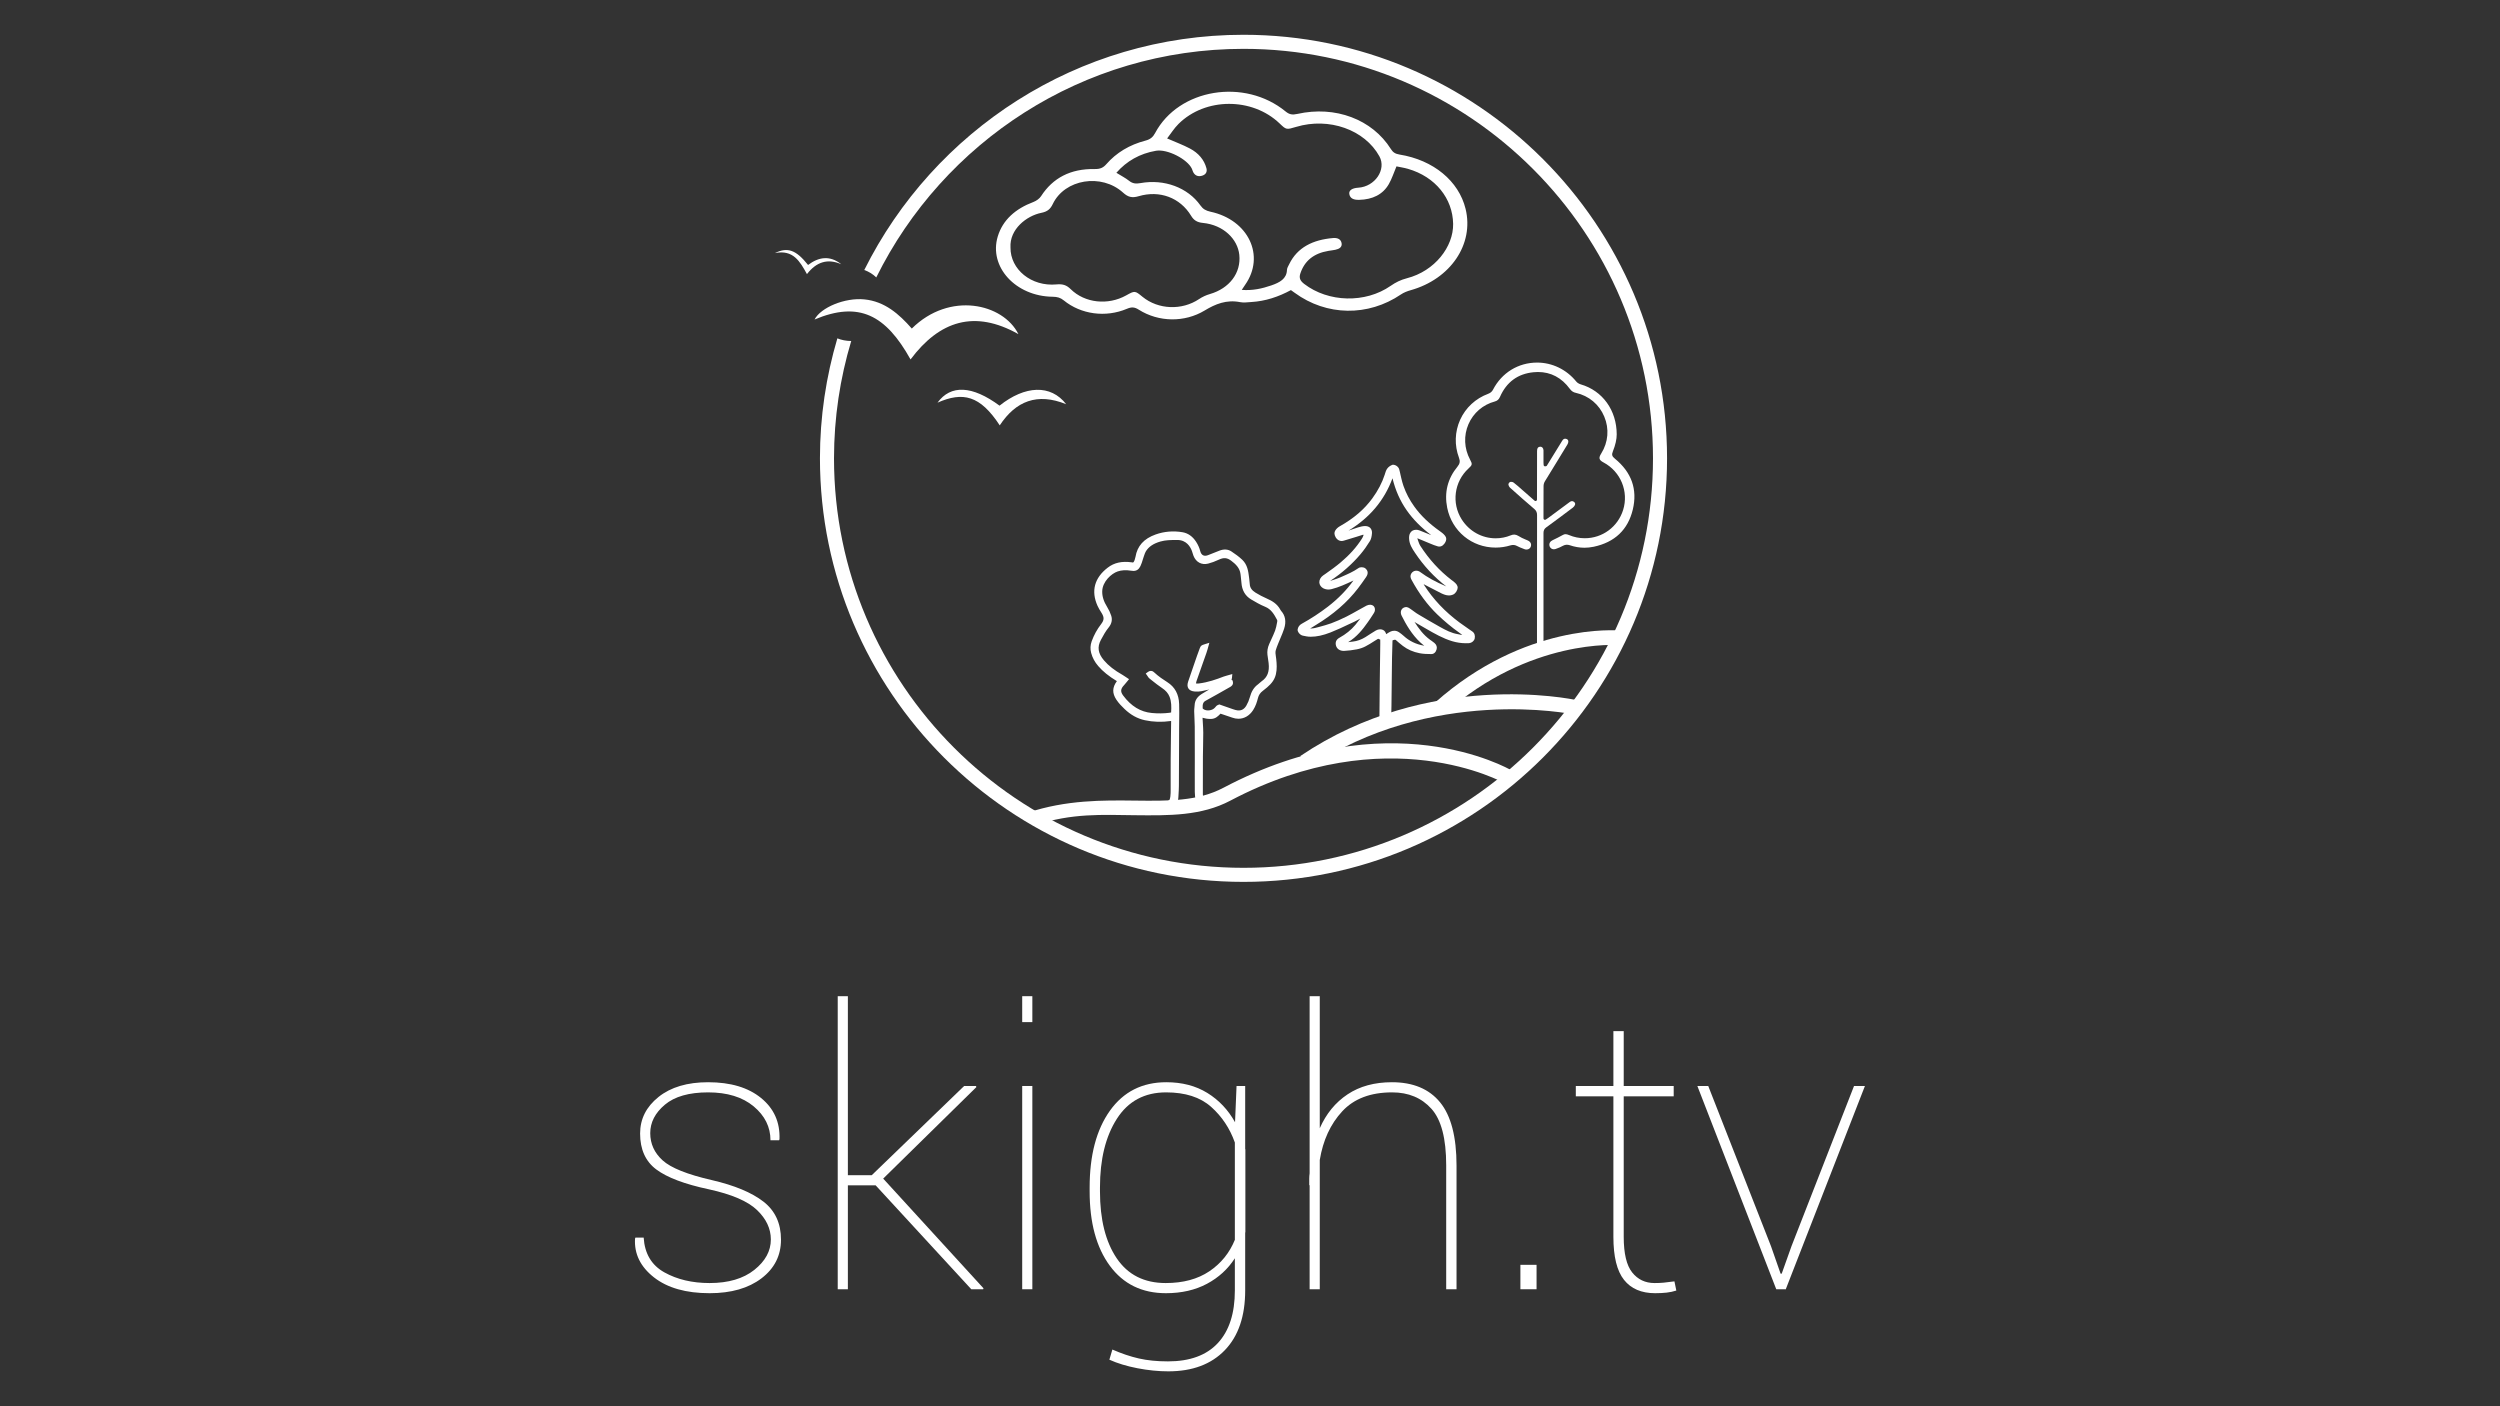<?xml version="1.0" encoding="UTF-8" standalone="no"?>
<!DOCTYPE svg PUBLIC "-//W3C//DTD SVG 1.1//EN" "http://www.w3.org/Graphics/SVG/1.1/DTD/svg11.dtd">
<svg width="100%" height="100%" viewBox="0 0 7680 4320" version="1.1" xmlns="http://www.w3.org/2000/svg" xmlns:xlink="http://www.w3.org/1999/xlink" xml:space="preserve" xmlns:serif="http://www.serif.com/" style="fill-rule:evenodd;clip-rule:evenodd;stroke-linejoin:round;stroke-miterlimit:2;">
    <rect x="0" y="0" width="7680" height="4320" fill="#333333" stroke="none"/>
    <g id="skigh.tv" transform="matrix(3.124,0,0,3.124,1823.56,-8.647)">
        <path d="M174.292,1221.6C174.292,1211.01 169.766,1201.37 160.714,1192.69C151.662,1184.01 135.868,1177.21 113.331,1172.28C89.561,1167.23 72.349,1160.73 61.698,1152.79C51.045,1144.85 45.719,1133.05 45.719,1117.42C45.719,1103.13 51.752,1091.15 63.823,1081.48C75.891,1071.82 92.146,1066.98 112.592,1066.98C134.636,1066.98 152,1072.15 164.685,1082.5C177.368,1092.85 183.404,1106.33 182.789,1122.96L182.419,1124.07L173.922,1124.07C173.922,1111.01 168.41,1099.9 157.389,1090.72C146.366,1081.55 131.435,1076.96 112.592,1076.96C93.871,1076.96 79.71,1081 70.103,1089.06C60.498,1097.13 55.694,1106.45 55.694,1117.05C55.694,1127.51 59.759,1136.44 67.886,1143.83C76.015,1151.22 92.146,1157.69 116.286,1163.23C138.576,1168.4 155.478,1175.45 166.995,1184.38C178.509,1193.31 184.267,1205.78 184.267,1221.79C184.267,1237.43 177.862,1250.11 165.055,1259.84C152.246,1269.57 135.251,1274.44 114.069,1274.44C90.793,1274.44 72.534,1269.23 59.297,1258.83C46.057,1248.42 39.868,1235.77 40.732,1220.86L41.101,1219.75L49.229,1219.75C50.214,1235.52 56.988,1246.91 69.549,1253.93C82.111,1260.95 96.95,1264.46 114.069,1264.46C132.543,1264.46 147.197,1260.15 158.035,1251.53C168.871,1242.91 174.292,1232.94 174.292,1221.6Z" style="fill:white;"/>
        <path d="M277.371,1168.4L250.031,1168.4L250.031,1270.56L240.055,1270.56L240.055,982.376L250.031,982.376L250.031,1158.42L273.491,1158.42L364.378,1070.68L376.017,1070.68L376.385,1071.78L284.76,1161.75L383.405,1269.63L383.036,1270.56L371.398,1270.56L277.371,1168.4Z" style="fill:white;"/>
        <path d="M431.436,1270.56L421.461,1270.56L421.461,1070.68L431.436,1070.68L431.436,1270.56ZM431.436,1007.87L421.461,1007.87L421.461,982.376L431.436,982.376L431.436,1007.87Z" style="fill:white;"/>
        <path d="M497.939,1174.31C497.939,1201.9 503.417,1223.82 514.38,1240.08C525.34,1256.33 541.412,1264.46 562.594,1264.46C579.711,1264.46 593.998,1260.61 605.452,1252.92C616.905,1245.22 625.279,1234.9 630.576,1221.97L630.576,1126.28C625.649,1112.37 617.858,1100.67 607.207,1091.18C596.553,1081.7 581.806,1076.96 562.964,1076.96C541.78,1076.96 525.648,1085.61 514.565,1102.91C503.481,1120.22 497.939,1142.72 497.939,1170.43L497.939,1174.31ZM487.779,1170.43C487.779,1138.78 494.429,1113.63 507.73,1094.97C521.03,1076.31 539.504,1066.98 563.149,1066.98C578.666,1066.98 592.12,1070.49 603.512,1077.51C614.903,1084.53 623.985,1094.14 630.761,1106.33L632.238,1070.68L640.736,1070.68L640.736,1132.75C640.736,1132.87 640.796,1132.93 640.921,1132.93L640.921,1214.4C640.796,1214.65 640.736,1214.83 640.736,1214.95L640.736,1271.67C640.736,1297.03 634.054,1316.65 620.692,1330.5C607.328,1344.35 588.826,1351.28 565.181,1351.28C555.451,1351.28 545.322,1350.27 534.793,1348.23C524.263,1346.2 515.056,1343.4 507.176,1339.83L510.131,1329.85C519.119,1333.79 527.803,1336.72 536.179,1338.63C544.552,1340.54 554.097,1341.49 564.811,1341.49C586.361,1341.49 602.71,1335.49 613.857,1323.48C625.002,1311.47 630.576,1294.2 630.576,1271.67L630.576,1240.08C623.8,1250.67 614.657,1259.04 603.143,1265.2C591.626,1271.35 578.173,1274.44 562.779,1274.44C539.255,1274.44 520.874,1265.45 507.638,1247.47C494.397,1229.48 487.779,1205.1 487.779,1174.31L487.779,1170.43Z" style="fill:white;"/>
        <path d="M714.073,1112.24C720.356,1097.96 729.467,1086.84 741.413,1078.9C753.359,1070.95 767.892,1066.98 785.011,1066.98C805.821,1066.98 821.615,1073.57 832.395,1086.75C843.17,1099.93 848.559,1120.68 848.559,1149L848.559,1270.56L838.398,1270.56L838.398,1148.63C838.398,1122.4 833.563,1103.9 823.895,1093.12C814.227,1082.35 801.326,1076.96 785.194,1076.96C764.012,1076.96 747.664,1083.18 736.15,1095.62C724.632,1108.06 717.274,1124 714.073,1143.46L714.073,1270.56L704.099,1270.56L704.099,1168.22L703.729,1168.22L703.729,1161.75C703.729,1160.03 703.851,1158.3 704.099,1156.58L704.099,982.376L714.073,982.376L714.073,1112.24Z" style="fill:white;"/>
        <rect x="911.364" y="1246.54" width="15.887" height="24.02" style="fill:white;"/>
        <path d="M1012.97,1016.74L1012.97,1070.68L1062.11,1070.68L1062.11,1080.84L1012.97,1080.84L1012.97,1219.01C1012.97,1235.4 1015.74,1247.07 1021.28,1254.02C1026.82,1260.98 1034.15,1264.46 1043.26,1264.46C1046.59,1264.46 1049.54,1264.34 1052.13,1264.09C1054.72,1263.84 1058.29,1263.42 1062.84,1262.8L1064.69,1271.85C1061.61,1272.83 1058.41,1273.51 1055.09,1273.88C1051.76,1274.25 1048,1274.44 1043.82,1274.44C1030.39,1274.44 1020.2,1270.07 1013.25,1261.32C1006.29,1252.58 1002.81,1238.48 1002.81,1219.01L1002.81,1080.84L965.861,1080.84L965.861,1070.68L1002.81,1070.68L1002.81,1016.74L1012.97,1016.74Z" style="fill:white;"/>
        <path d="M1157.8,1228.25L1167.22,1255.22L1168.33,1255.22L1177.93,1228.25L1239.44,1070.68L1250.16,1070.68L1172.39,1270.37L1172.57,1270.56L1162.97,1270.56L1085.38,1070.68L1096.09,1070.68L1157.8,1228.25Z" style="fill:white;"/>
    </g>
    <g id="Vögel" transform="matrix(3.124,0,0,3.124,1823.56,-8.647)">
        <path id="rechts" d="M399.379,421.053C380.012,391.482 363.136,387.736 338.162,398.741C351.165,380.831 372.293,381.846 399.172,401.67C424.242,381.721 449.538,380.586 464.716,400.26C436.188,388.669 415.119,397.193 399.379,421.053Z" style="fill:white;"/>
        <path id="mitte" d="M311.658,356.235C287.311,312.51 261.031,298.541 217.253,316.967C223.414,305.113 247.095,295.274 266.237,297.171C286.274,299.156 300.306,311.531 312.898,325.858C350.028,289.049 402.677,301.122 417.745,331.351C374.624,307.069 340.134,318.181 311.658,356.235Z" style="fill:white;"/>
        <path id="links" d="M209.786,272.32C202.874,259.743 196.217,247.991 178.265,251.659C190.839,245.438 199.182,248.608 210.882,263.327C221.188,255.535 232.193,253.563 243.58,262.63C229.899,256.616 218.928,260.484 209.786,272.32Z" style="fill:white;"/>
    </g>
    <g id="Kreis" transform="matrix(3.124,0,0,3.124,1823.56,-8.647)">
        <path d="M639.075,36.966C475.911,36.966 334.443,131.322 266.151,268.289C270.815,269.91 274.745,272.433 277.945,275.587C343.749,142.543 480.871,50.797 639.075,50.797C861.108,50.797 1041.75,231.436 1041.75,453.468C1041.75,675.5 861.108,856.14 639.075,856.14C417.041,856.14 236.401,675.5 236.401,453.468C236.401,413.378 242.37,374.67 253.329,338.099C248.203,338.055 243.672,337.107 239.693,335.493C228.616,372.923 222.57,412.494 222.57,453.468C222.57,683.129 409.412,869.971 639.075,869.971C868.735,869.971 1055.58,683.129 1055.58,453.468C1055.58,223.808 868.735,36.966 639.075,36.966Z" style="fill:white;"/>
    </g>
    <g id="Wolken" transform="matrix(3.124,0,0,3.124,1823.56,-8.647)">
        <path d="M409.948,246.111C409.686,267.74 430.561,284.767 455.204,282.443C461.346,281.864 465.091,283.129 469.105,287.081C483.069,300.832 505.772,303.205 523.64,293.281C532.263,288.492 532.263,288.492 539.738,294.609C555.271,307.321 578.574,308.159 595.421,296.844C598.551,294.741 602.268,293.016 606.032,291.924C625.204,286.363 636.815,271.228 634.953,253.365C633.346,237.938 619.459,223.954 599.114,221.974C593.439,221.421 590.24,219.407 587.516,214.899C576.788,197.139 556.582,189.59 536.022,195.701C529.328,197.691 525.409,196.509 520.669,192.209C499.444,172.951 463.25,178.855 451.527,203.406C449.263,208.147 446.437,210.838 440.38,212.04C425.751,214.941 408.91,228.199 409.948,246.111ZM514.06,172.675C518.794,175.611 523.042,177.764 526.582,180.576C530.017,183.306 533.245,183.645 537.724,182.835C561.124,178.604 584.231,187.156 596.688,204.754C599.194,208.295 602.043,209.979 606.606,210.959C644.012,218.996 660.715,254.423 640.681,282.843C639.653,284.3 638.706,285.799 637.354,287.83C648.059,288.655 657.318,286.565 666.392,283.441C674.591,280.617 681.534,276.997 681.826,268.161C681.888,266.269 683.137,264.37 684.024,262.54C692.013,246.057 707.281,238.537 727.163,236.844C731.513,236.473 734.91,237.973 735.564,241.98C736.183,245.777 733.245,247.575 729.393,248.389C727.155,248.862 724.848,249.091 722.581,249.469C708.007,251.903 699.096,259.372 694.991,271.63C693.469,276.175 694.863,278.973 698.771,281.967C722.554,300.193 758.843,301.207 783.789,283.849C788.681,280.444 793.672,277.946 799.74,276.39C827.24,269.341 845.575,245.337 845.223,222.927C844.831,197.991 827.778,176.562 800.775,168.793C796.997,167.706 793.027,167.114 789.503,166.369C786.802,172.747 785.002,178.538 781.977,183.809C776.106,194.041 765.949,198.99 752.774,199.289C748.07,199.396 743.877,198.326 743.115,193.556C742.54,189.952 745.91,187.707 751.917,187.341C768.374,186.337 779.811,169.419 772.736,156.545C758.321,130.312 723.142,117.842 690.884,127.53C681.157,130.452 681.157,130.452 674.504,124.094C647.592,98.375 601.54,98.512 575.199,124.609C570.809,128.958 567.618,134.203 563.973,138.905C572.371,142.571 579.686,145.264 586.386,148.815C594.76,153.252 600.386,159.802 602.625,168.199C603.545,171.65 602.157,174.494 598.137,175.626C594.096,176.764 591.15,175.167 589.522,171.848C589.025,170.835 588.793,169.727 588.318,168.705C583.975,159.37 564.258,149.066 552.954,151.031C537.037,153.798 524.208,161.138 514.06,172.675ZM685.709,288.036C673.489,294.627 660.7,298.958 646.572,299.781C642.995,299.989 639.226,300.571 635.838,299.896C622.338,297.207 611.407,301.735 600.858,308.114C581.258,319.965 555.764,319.741 536.054,307.265C531.918,304.647 529.037,304.487 524.432,306.434C503.533,315.271 479.267,311.969 462.308,298.142C459.042,295.479 455.891,294.621 451.471,294.576C415.048,294.204 388.379,265.145 397.43,235.273C402.324,219.12 414.69,208.08 432.515,201.378C435.465,200.268 438.485,198.036 440.037,195.637C451.586,177.771 468.983,168.554 492.776,168.998C498.027,169.096 501.097,167.765 504.185,164.221C514.01,152.944 526.973,145.137 542.651,141.052C547.575,139.769 550.086,137.493 552.172,133.575C575.404,89.935 640.096,79.259 680.518,112.421C684.228,115.466 687.239,115.873 692.042,114.797C729.34,106.44 765.665,120.125 784.014,149.326C786.013,152.506 788.202,154.05 792.547,154.751C825.897,160.13 850.789,180.81 857.477,208.208C865.938,242.875 842.693,277.158 803.397,288.169C800.071,289.101 796.671,290.429 793.95,292.276C761.598,314.229 720.768,313.665 689.396,290.684C688.424,289.972 687.437,289.276 685.709,288.036Z" style="fill:white;"/>
    </g>
    <g id="Bäume" transform="matrix(3.124,0,0,3.124,1823.56,-8.647)">
        <g id="rechts1" serif:id="rechts">
            <path d="M1020.51,503.45C1015.91,522.706 1003.33,534.705 983.144,539.016C980.27,539.592 977.324,539.95 974.45,539.95C969.708,539.95 964.965,539.16 960.223,537.508C959.074,537.148 958.068,537.004 957.062,537.004C955.553,537.004 954.116,537.364 952.607,538.154C950.595,539.304 948.296,540.31 945.566,541.244C945.135,541.388 944.775,541.46 944.344,541.46C943.051,541.46 941.973,540.741 941.47,539.52C940.608,537.004 942.691,535.711 943.626,535.28C947.074,533.627 950.452,531.975 953.757,530.107C954.475,529.675 955.122,529.46 955.841,529.46C956.559,529.46 957.421,529.747 958.642,530.25C963.744,532.406 969.133,533.484 974.666,533.484C992.629,533.484 1008.36,521.915 1013.75,504.671C1019.65,485.846 1011.24,465.512 993.778,456.242C991.839,455.237 990.904,454.374 990.617,453.513C990.401,452.65 990.833,451.429 992.054,449.489C999.239,437.992 1000.39,424.269 995.143,411.838C989.97,399.408 979.408,390.642 966.259,387.695C964.031,387.264 962.595,386.258 961.158,384.318C952.751,372.894 941.757,367.146 928.608,367.146C927.172,367.146 925.734,367.218 924.297,367.362C908.202,368.871 896.634,377.277 889.952,392.51C889.018,394.594 887.94,395.6 885.857,396.174C873.714,399.408 863.941,407.886 858.983,419.311C853.954,430.95 854.529,444.028 860.564,455.309C862.72,459.332 862.72,459.332 859.343,462.422C844.829,475.786 841.883,497.629 852.445,514.3C860.061,526.298 872.995,533.555 887.078,533.555C892.323,533.555 897.497,532.55 902.382,530.538C903.388,530.107 904.322,529.891 905.185,529.891C906.262,529.891 907.412,530.25 908.706,531.041C911.292,532.765 914.238,533.915 917.04,535.136L917.759,535.424C919.986,536.358 920.849,537.795 920.274,539.664C919.914,540.956 918.765,541.747 917.399,541.747C916.896,541.747 916.394,541.675 915.891,541.46C912.945,540.381 910.502,539.376 908.346,538.226C906.981,537.508 905.616,537.148 904.179,537.148C903.245,537.148 902.311,537.364 901.305,537.651C896.634,539.088 891.82,539.807 887.006,539.807C864.301,539.807 845.332,524.214 840.805,501.869C837.859,487.211 841.164,473.99 850.649,462.494C853.307,459.261 853.81,456.314 852.301,452.362C847.846,440.435 848.278,427.573 853.451,416.077C858.696,404.581 868.181,395.815 880.18,391.36C882.766,390.354 884.491,388.918 885.713,386.618C894.119,370.379 909.927,360.751 927.818,360.751C942.188,360.751 955.841,367.362 965.181,378.857C966.331,380.295 968.199,381.445 970.211,382.091C991.12,388.127 1004.63,406.952 1004.63,429.945C1004.7,434.328 1003.26,440.435 1001.04,445.896C999.383,449.92 999.957,452.147 1003.33,454.878C1019.29,467.883 1025.11,484.265 1020.51,503.45Z" style="fill:white;"/>
            <path d="M904.177,535.71C905.847,535.71 907.433,536.117 909.019,536.955C910.921,537.973 913.187,538.944 916.38,540.109C917.46,540.558 918.618,540.232 918.892,539.281C919.067,538.692 919.383,537.664 917.208,536.745L915.145,535.881C912.71,534.839 910.198,533.762 907.903,532.236C906.128,531.152 904.802,531.064 902.943,531.861C897.897,533.941 892.565,534.994 887.077,534.994C872.553,534.994 859.151,527.546 851.229,515.073C840.303,497.822 843.307,475.235 858.365,461.366C860.926,459.026 860.926,459.026 859.298,455.992C853.06,444.337 852.471,430.759 857.663,418.739C862.827,406.849 872.967,398.12 885.485,394.784C887.106,394.338 887.87,393.644 888.642,391.925C895.519,376.245 907.468,367.495 924.161,365.931C925.635,365.783 927.122,365.706 928.61,365.706C942.3,365.706 953.639,371.681 962.312,383.466C963.575,385.171 964.719,385.936 966.536,386.286C980.24,389.36 991.137,398.468 996.47,411.287C1001.89,424.125 1000.73,438.327 993.277,450.248C991.951,452.357 991.972,453.013 992.014,453.164C992.056,453.29 992.449,453.936 994.435,454.971C1012.52,464.566 1021.22,485.648 1015.12,505.099C1009.55,522.939 993.291,534.924 974.668,534.924C968.922,534.924 963.343,533.797 958.081,531.573C957.281,531.243 956.376,530.9 955.842,530.9C955.414,530.9 955.014,531.029 954.502,531.338C951.12,533.25 947.724,534.906 944.25,536.576C942.938,537.176 942.475,538.008 942.833,539.053C943.163,539.867 943.879,540.285 945.114,539.881C947.738,538.983 949.962,538.008 951.899,536.906C954.818,535.376 957.617,535.187 960.649,536.134C965.189,537.72 969.82,538.513 974.451,538.513C977.019,538.513 979.847,538.208 982.864,537.604C1002.44,533.429 1014.64,521.823 1019.11,503.116C1023.57,484.508 1017.96,468.653 1002.43,455.988C998.547,452.855 997.81,449.968 999.711,445.347C1001.92,439.916 1003.25,434.018 1003.19,429.97C1003.19,407.565 990.091,389.321 969.813,383.473C967.427,382.704 965.343,381.354 964.059,379.754C954.993,368.594 941.781,362.191 927.817,362.191C910.387,362.191 895.126,371.569 886.986,387.276C885.604,389.883 883.667,391.549 880.699,392.7C869.044,397.029 859.838,405.541 854.758,416.673C849.734,427.83 849.341,440.326 853.649,451.862C855.34,456.283 854.772,459.739 851.755,463.408C842.577,474.541 839.363,487.385 842.212,501.583C846.604,523.241 865.024,538.369 887.007,538.369C891.695,538.369 896.368,537.667 900.887,536.278C901.925,535.98 903.027,535.71 904.177,535.71ZM917.397,543.186C916.639,543.186 915.966,543.053 915.327,542.783C912.071,541.593 909.686,540.572 907.672,539.492C905.749,538.478 903.742,538.45 901.701,539.036C896.936,540.499 891.982,541.246 887.007,541.246C863.641,541.246 844.064,525.17 839.391,502.152C836.367,487.062 839.777,473.414 849.537,461.58C851.867,458.746 852.267,456.304 850.962,452.876C846.38,440.618 846.801,427.342 852.141,415.487C857.537,403.646 867.318,394.601 879.682,390.012C881.969,389.125 883.401,387.907 884.439,385.943C893.077,369.274 909.293,359.314 927.817,359.314C942.651,359.314 956.677,366.106 966.297,377.951C967.238,379.129 968.823,380.136 970.655,380.722C992.147,386.925 1006.07,406.253 1006.07,429.945C1006.14,434.404 1004.76,440.576 1002.37,446.438C1000.96,449.862 1001.36,451.434 1004.24,453.76C1020.7,467.183 1026.64,484.013 1021.91,503.783C1017.16,523.662 1004.22,535.987 983.446,540.421C980.226,541.063 977.208,541.39 974.451,541.39C969.497,541.39 964.55,540.537 959.744,538.864C957.547,538.169 955.456,538.278 953.274,539.429C951.232,540.593 948.846,541.642 946.026,542.607C943.303,543.484 941.072,542.33 940.139,540.064C939.093,537.008 940.946,534.927 943.03,533.976C946.433,532.338 949.787,530.703 953.05,528.858C954.944,527.724 956.544,527.826 959.189,528.924C964.108,530.998 969.308,532.047 974.668,532.047C992.028,532.047 1007.18,520.873 1012.38,504.243C1018.06,486.108 1009.95,466.457 993.102,457.514C990.877,456.356 989.684,455.262 989.256,453.971C988.898,452.56 989.362,451.073 990.842,448.722C997.789,437.607 998.876,424.367 993.817,412.396C988.849,400.446 978.689,391.956 965.946,389.1C963.477,388.623 961.68,387.444 959.996,385.174C951.899,374.161 941.339,368.583 928.61,368.583C927.221,368.583 925.831,368.653 924.435,368.794C908.858,370.253 897.701,378.428 891.273,393.089C890.151,395.587 888.691,396.882 886.242,397.559C874.559,400.667 865.108,408.803 860.301,419.883C855.453,431.092 856.014,443.758 861.831,454.634C864.294,459.216 864.161,459.96 860.308,463.482C846.275,476.407 843.475,497.457 853.656,513.533C861.045,525.17 873.542,532.117 887.077,532.117C892.186,532.117 897.154,531.138 901.834,529.209C904.514,528.058 906.809,528.198 909.454,529.816C911.573,531.226 913.966,532.25 916.274,533.24L918.295,534.085C922.449,535.836 922.021,538.864 921.649,540.085C921.137,541.923 919.425,543.186 917.397,543.186Z" style="fill:white;"/>
            <path d="M965.109,499.138C964.75,500.145 963.888,501.222 962.954,501.941C954.26,508.551 945.494,515.018 936.728,521.413C934.859,522.778 934.069,524.43 934.069,526.802L934.069,637.167C934.069,638.604 934.141,639.466 933.997,640.257C933.71,641.909 932.56,642.914 930.908,642.914C929.183,642.914 927.962,641.765 927.746,640.041C927.674,639.466 927.674,638.891 927.674,638.317L927.674,615.252C927.674,579.9 927.674,544.549 927.746,509.198C927.746,506.683 926.956,504.958 925.159,503.378C917.04,496.48 909.065,489.439 901.161,482.326C900.298,481.534 899.58,479.954 899.58,478.948C899.58,478.302 900.586,476.937 901.233,476.721C901.52,476.649 901.879,476.577 902.239,476.577C903.173,476.577 904.179,476.865 904.682,477.295C907.699,479.594 910.502,482.11 913.304,484.625L916.681,487.571L925.303,495.115C925.591,495.402 925.95,495.473 926.237,495.473C926.453,495.473 926.669,495.473 926.884,495.33C927.387,495.115 927.674,494.612 927.674,494.037L927.746,446.256C927.746,443.31 928.824,442.519 929.83,442.232C930.189,442.088 930.62,442.016 930.979,442.016C932.776,442.016 933.997,443.524 934.069,445.608C934.141,448.267 934.141,450.853 934.069,453.513L934.069,457.608C934.069,458.183 934.213,459.979 934.213,459.979C934.213,460.626 934.716,461.201 935.434,461.344L935.722,461.344C936.297,461.344 937.159,461.129 937.374,460.698L952.463,436.195C953.541,434.399 954.619,434.184 955.337,434.184C955.625,434.184 955.912,434.184 956.128,434.256C956.99,434.471 958.427,434.974 958.499,436.699C958.571,437.633 958.211,438.927 957.565,439.932C953.9,446.04 950.164,452.075 946.428,458.183C942.763,464.075 939.099,470.038 935.506,476.002C934.644,477.367 934.141,479.164 934.141,480.744C934.069,488.073 934.069,495.473 934.069,502.802L934.069,512.503C934.069,513.078 934.357,513.508 934.859,513.796C935.075,513.868 935.29,513.94 935.506,513.94C935.793,513.94 936.081,513.868 936.297,513.724C936.297,513.724 938.309,512.431 938.74,512.072L959.792,496.48C960.583,495.833 961.373,495.545 962.092,495.545C962.667,495.545 963.241,495.761 963.816,496.121C964.534,496.552 965.612,497.557 965.109,499.138Z" style="fill:white;"/>
        </g>
        <path id="mitte1" serif:id="mitte" d="M802.763,601.219C800.294,599.468 798.511,599.24 796.224,600.52C793.677,602.085 793.052,605.348 794.687,608.425C798.764,616.522 804.56,626.837 813.204,634.738C813.857,635.39 814.692,636.085 815.555,636.717L816.769,637.671L816.734,637.671C816.537,637.671 816.348,637.671 816.13,637.622C808.524,636.233 801.971,633.04 796.638,628.114C795.045,626.697 793.515,625.49 792.126,624.57C790.688,623.553 789.038,623.013 787.347,623.013C785.972,623.013 784.688,623.308 783.509,623.897C782.064,624.669 780.604,625.49 779.362,626.395C779.264,625.953 779.138,625.567 778.997,625.237C777.685,621.778 773.454,620.375 769.069,622.865C767.392,623.876 765.743,624.921 764.101,625.953L758.852,629.335C754.979,631.728 750.902,633.18 746.678,633.664C745.752,633.805 743.45,634.064 741.97,634.226C750.467,629.167 756.509,621.483 761.273,614.663C762.866,612.488 764.325,610.235 765.778,607.983L767.343,605.558C768.458,603.888 768.669,601.766 767.89,599.987C767.174,598.45 765.848,597.615 763.708,597.43C762.508,597.43 761.14,597.756 760.01,598.321C757.203,599.836 754.46,601.352 751.646,602.938C748.369,604.801 744.482,606.983 740.51,609.011C734.925,611.796 729.943,613.982 725.284,615.694C721.481,617.07 717.411,618.178 713.482,619.245L709.77,620.199C708.682,620.522 707.517,620.62 706.275,620.725L704.605,620.845L709.917,617.561C727.431,606.958 741.1,595.089 751.695,581.284C754.467,577.709 757.098,573.906 759.645,570.225C762.515,566.047 760.852,563.282 758.859,561.626C756.901,560.247 753.723,560.202 752.039,561.475C747.099,564.931 741.556,567.341 736.174,569.678L734.118,570.601C731.837,571.569 729.424,572.355 726.989,573.144L724.336,574.014L724.266,574.025C724.315,573.983 724.358,573.948 724.407,573.916C735.872,566.342 745.906,557.5 754.249,547.624C757.603,543.596 760.712,539.235 763.518,534.622C764.578,532.756 765.202,530.229 765.434,526.872C765.518,525.047 764.964,523.335 763.792,521.978C762.473,520.662 760.824,520.052 758.494,520.052C756.144,520.125 753.828,520.757 751.639,521.406C749.316,522.132 747.008,522.925 744.783,523.714C744.019,523.97 743.254,524.227 742.412,524.525C763.364,511.709 777.531,494.812 785.586,473.081C788.477,484.967 793.08,495.314 799.606,504.636C805.851,513.561 813.759,521.56 823.723,529.019L820.312,527.637C817.562,526.475 814.741,525.318 812.005,524.307C810.966,523.914 809.871,523.711 808.756,523.711C805.998,523.711 803.795,525.065 802.735,527.381C802.048,528.752 801.774,530.629 801.935,532.78C802.244,537.916 804.847,542.133 807.71,546.351C816.292,559.233 826.599,570.324 838.381,579.34L838.514,579.435C827.961,574.965 820.067,570.615 813.022,565.401C810.047,563.072 806.061,563.598 804.097,566.699C802.925,568.559 803.009,570.678 804.335,572.969C811.647,586.434 819.905,597.545 829.603,606.948C836.725,613.786 843.833,619.68 851.334,624.977C851.818,625.314 852.281,625.665 852.751,626.03C853.193,626.367 853.642,626.711 854.091,627.034L854.183,627.104C853.285,627.083 852.449,627.005 851.081,626.627C850.878,626.591 850.681,626.549 850.492,626.5C850.211,626.437 849.93,626.374 849.664,626.339C843.503,625.307 838.191,622.55 832.381,619.315C824.487,614.894 817.52,610.856 811.036,606.955C809.605,606.162 808.3,605.201 806.917,604.183L804.861,602.689C804.146,602.166 803.451,601.654 802.763,601.219ZM864.111,623.764L860.877,621.539C857.656,619.329 854.435,617.105 851.362,614.817C837.195,604.281 825.61,592.058 816.874,578.389C816.636,578.067 816.453,577.688 816.25,577.274L816.215,577.204L821.168,579.803C825.273,581.968 829.448,584.129 833.659,586.231C835.911,587.28 838.346,588.308 841.166,588.308C841.763,588.308 842.282,588.241 843.068,588.139C846.036,587.616 848.148,585.711 849.334,582.494C850.197,580.2 849.488,578.042 847.166,575.898C846.345,575.141 845.524,574.509 844.359,573.621L843.693,573.155C831.869,564.096 821.561,552.831 813.05,539.667C812.011,538.071 811.338,536.106 810.685,534.208L810.124,532.475L809.984,532.12C810.061,532.12 810.25,532.149 810.433,532.222C810.433,532.222 820.726,536.541 823.077,537.471C825.196,538.358 827.47,539.281 829.869,539.955C832.445,540.79 834.872,539.821 836.718,537.274C839.391,533.615 838.437,531.015 837.195,529.507C835.7,527.602 833.63,526.086 832.22,525.128C821.477,517.532 813.225,509.582 806.98,500.811C802.441,494.535 798.883,487.743 796.385,480.614C795.48,478.105 794.834,475.449 794.21,472.881L793.571,470.106C793.389,469.355 793.199,468.604 793.052,467.752L792.785,466.632C792.603,465.829 792.421,465.022 792.175,464.25C791.459,461.777 788.744,459.763 785.979,459.763L785.474,459.858C783.432,460.623 781.573,461.966 780.534,463.412C779.355,464.931 778.717,466.903 778.205,468.65L778.001,469.376C775.328,477.547 771.307,485.245 765.715,492.9C757.87,503.639 747.443,512.579 733.83,520.234C731.908,521.322 730.315,522.806 729.389,524.353C728.055,526.356 728.238,528.763 729.957,531.542C731.304,533.598 733.339,534.776 735.542,534.776C736.307,534.776 737.037,534.594 737.654,534.436C741.668,533.31 745.682,532.047 749.99,530.689L756.396,528.668C756.529,528.626 756.698,528.609 757.063,528.605C757.119,528.959 757.098,529.117 757.035,529.272C756.635,530.415 756.102,531.534 755.526,532.429C750.243,540.783 743.401,548.431 734.616,555.813C729.957,559.76 724.87,563.398 719.635,567.078L717.313,568.675C714.885,570.436 713.538,572.92 713.629,575.558C713.811,577.853 715.137,579.888 717.341,581.175C719.011,582.049 720.758,582.491 722.533,582.491C723.487,582.491 724.477,582.364 725.684,582.087C732.911,580.298 739.654,577.14 746.18,574.088L747.197,573.611C740.496,583.017 732.272,591.434 722.091,599.31C714.001,605.523 705.335,611.186 696.346,616.143C694.087,617.357 692.648,619.364 692.291,621.848C692.073,623.876 694.41,627.118 697.223,627.791L697.595,627.875C699.792,628.36 702.276,628.907 705.223,628.907C711.068,628.907 717.214,627.574 724.568,624.711C731.073,622.157 737.598,619.083 742.538,616.698L748.299,614.035C749.66,613.386 751.014,612.642 752.334,611.919L753.94,611.028L753.568,611.519C752.151,613.438 750.664,615.35 749.099,617.21C744.931,622.199 739.633,626.479 733.339,629.945C730.217,631.679 729.087,634.387 730.076,637.818C731.08,641.011 733.879,642.842 737.837,642.842L737.844,642.842C742.124,642.618 746.369,642.099 750.474,641.306C753.618,640.695 756.537,639.699 758.908,638.443C761.933,636.885 764.774,635.103 767.118,633.58L768.535,632.689C769.349,632.177 770.177,631.651 771.139,631.082C771.202,631.054 771.391,631.012 771.504,630.984L771.686,630.942C771.847,631.04 772.044,631.124 772.296,631.236L772.921,631.503C773.23,631.594 773.426,631.665 773.552,631.721L773.559,635.762C773.573,638.302 773.588,640.842 773.475,643.446C773.405,645.775 772.696,700.387 772.759,706.071C772.759,708.386 772.963,710.4 773.37,712.204C773.987,714.968 774.963,717.789 777.573,717.789C778.52,717.789 779.432,717.424 780.625,716.821C784.049,714.968 784.183,711.726 784.323,708.309C784.52,704.899 784.653,691.399 784.786,678.34L784.836,673.386C784.906,662.202 785.046,652.406 785.123,649.642L785.607,632.521C786.148,632.226 787.446,631.903 787.923,631.847C788.288,631.847 788.653,631.98 788.716,632.008C789.635,632.787 790.561,633.573 791.551,634.478C792.112,634.927 792.666,635.39 793.214,635.847C794.077,636.569 794.933,637.292 795.817,637.952C800.483,641.509 806.026,643.923 812.292,645.116C815.976,645.839 819.646,645.937 823.056,645.937L823.849,645.937C826.291,645.937 828.206,644.19 828.964,641.313C829.631,639.025 828.887,636.815 826.866,635.068C825.982,634.317 825.028,633.629 824.073,632.949L822.544,631.91C815.99,627.146 811.31,620.774 807.247,614.34C807.991,614.866 808.826,615.379 809.717,615.87C812.812,617.561 815.59,619.175 818.25,620.802L819.049,621.266C826.964,625.826 835.146,630.535 844.275,633.299C848.773,634.626 853.285,635.299 857.691,635.299C858.723,635.299 859.838,635.299 861.01,635.222C863.571,634.934 865.838,633.054 866.42,630.71C867.051,627.763 866.21,625.23 864.111,623.764Z" style="fill:white;"/>
        <g id="links1" serif:id="links">
            <path d="M674.893,604.31C674.557,603.939 674.279,603.434 674.043,602.992C671.114,597.475 666.081,594.705 661.545,592.726C657.539,590.979 653.691,588.971 650.102,586.747C646.052,584.24 643.991,581.117 643.803,577.2C643.72,575.439 643.493,573.682 643.275,571.983L643.127,570.812C642.382,564.901 641.613,558.79 636.863,554.259C633.629,551.174 629.905,548.566 626.359,546.205C623.413,544.244 619.8,544.049 615.883,545.619C612.182,547.105 608.475,548.575 604.755,550.008C603.532,550.479 602.373,550.717 601.311,550.717C597.365,550.717 595.74,547.514 595.074,544.824C594.391,542.074 593.077,539.137 591.271,536.333C588.082,531.384 583.912,528.432 578.881,527.556C570.121,526.039 561.414,526.757 553.177,529.689C542.125,533.62 535.942,540.465 534.274,550.617C534.105,551.65 533.803,552.759 533.353,554.006C532.768,555.62 532.118,556.776 530.774,557.448L530.531,557.409C530.057,557.328 529.546,557.237 529.034,557.166C519.624,555.876 512.542,557.448 506.461,562.097C493.948,571.669 490.621,584.048 496.835,597.894C497.789,600.027 499.034,602.026 500.238,603.953L500.799,604.858C503.784,609.675 503.61,612.968 500.133,617.452C496.373,622.311 493.353,627.809 491.159,633.796C489.876,637.299 489.707,640.888 490.659,644.468C491.851,648.942 494.001,652.949 497.235,656.715C501.761,661.982 507.577,666.676 515.531,671.469C515.901,671.693 516.266,671.931 516.643,672.178C516.564,672.297 516.482,672.407 516.396,672.511C511.492,678.718 511.166,683.796 515.273,690.046C517.505,693.44 520.478,696.405 523.089,698.914C528.953,704.558 535.278,708.057 542.425,709.608C550.4,711.346 558.755,711.593 567.382,710.355C568.015,710.265 568.656,710.222 569.35,710.174L569.35,710.407C569.352,711.36 569.355,712.178 569.345,712.996L569.193,724.458C569.081,732.621 568.97,740.78 568.91,748.942C568.867,754.625 568.874,760.313 568.884,765.995C568.888,770.055 568.893,774.111 568.881,778.166L568.881,779.19C568.881,781.526 568.881,783.944 568.57,786.234C568.256,788.523 567.756,789.955 567.08,790.503C564.341,792.721 561.663,794.23 559.117,794.992C556.654,795.725 554.062,795.981 551.316,796.248C550.171,796.357 549.024,796.472 547.894,796.619C547.687,796.647 547.475,796.657 547.258,796.667C546.171,796.719 544.35,796.804 543.353,799.028L542.796,800.27L544.091,800.689C544.353,800.77 544.593,800.87 544.819,800.959C545.374,801.184 546.035,801.536 546.656,801.412C553.877,801.293 561.499,800.759 568.348,795.791C571.771,793.311 573.384,790.58 573.579,786.924L573.76,783.835C573.924,781.16 574.091,778.399 574.108,775.667C574.193,761.631 574.236,747.589 574.279,733.554L574.324,719.084C574.334,716.662 574.36,714.235 574.388,711.812C574.453,706.323 574.519,700.65 574.348,695.062C574.07,686.038 570.386,679.218 563.398,674.8C559.31,672.211 554.569,669.037 550.404,665.12C549.895,664.644 549.124,663.921 547.987,663.921C547.303,663.921 546.623,664.173 545.911,664.701L544.938,665.415L545.645,666.395C545.802,666.614 545.945,666.847 546.088,667.076C546.454,667.671 546.868,668.341 547.503,668.841L549.924,670.76C553.084,673.273 556.352,675.872 559.779,678.156C563.717,680.784 566.23,683.711 567.682,687.366C569.895,692.944 569.641,698.799 569.277,704.496C569.127,704.534 568.979,704.573 568.834,704.606C568.008,704.815 567.242,705.01 566.461,705.11C560.821,705.829 554.945,705.909 548.831,705.329C537.254,704.234 527.694,698.432 519.604,687.595C516.32,683.193 516.633,679.665 520.677,675.42C521.3,674.767 521.866,674.064 522.523,673.244L524.408,670.95L521.849,669.251C520.979,668.661 520.236,668.156 519.455,667.713C511.271,663.092 505.328,658.432 500.752,653.049C494.56,645.762 493.553,638.856 497.584,631.322C500.045,626.724 502.33,622.611 505.39,618.861C508.001,615.663 508.77,612.121 507.613,608.618C506.673,605.762 505.424,603.073 503.896,600.622C500.209,594.715 498.565,589.451 498.719,584.054C499.01,573.964 508.301,565.534 514.898,563.33C518.987,561.959 523.505,561.693 528.375,562.516C529.346,562.682 530.119,562.759 530.807,562.759C533.418,562.759 535.103,561.579 536.442,558.804C537.377,556.871 538.006,554.806 538.613,552.806C538.943,551.711 539.277,550.612 539.659,549.542L540.052,548.414C540.605,546.805 541.126,545.281 541.951,543.987C545.017,539.165 549.812,535.953 557.04,533.873C562.185,532.387 567.406,532.354 572.937,532.316L573.946,532.312C583.922,532.312 588.115,539.727 589.726,544.149C589.976,544.83 590.181,545.524 590.388,546.214C590.645,547.086 590.904,547.956 591.235,548.799C593.47,554.501 598.241,557.062 603.989,555.591C607.263,554.758 610.65,553.506 614.348,551.764C619.412,549.375 623.474,549.746 627.794,552.982C632.406,556.434 636.78,560.532 637.561,567.091L637.766,568.794C638.041,571.05 638.318,573.311 638.467,575.577C638.932,582.583 641.866,587.743 647.197,590.907C651.092,593.22 655.94,596.1 660.909,598.108C667.182,600.645 670.278,605.781 673.398,611.735C673.718,612.345 673.827,613.373 673.665,614.23L673.444,615.41C672.944,618.113 672.425,620.908 671.478,623.435C670.398,626.309 669.074,629.18 667.794,631.95C667.063,633.54 666.331,635.124 665.633,636.729C664.205,640.022 663.675,643.306 664.053,646.495C664.21,647.837 664.417,649.175 664.622,650.512C664.833,651.883 665.045,653.249 665.202,654.624C666.226,663.559 663.844,669.684 657.706,673.897C657.021,674.367 656.4,674.939 655.783,675.51C655.293,675.967 654.802,676.428 654.265,676.814C650.548,679.494 648.196,683.24 646.635,688.96C645.857,691.816 644.655,694.682 643.163,697.253C640.804,701.317 637.482,703.206 633.189,702.773C631.664,702.631 630.114,702.14 628.396,701.564C625.386,700.556 622.39,699.494 619.412,698.437L615.321,696.995L614.536,697.342C614.214,697.467 613.812,697.623 613.468,697.947C613.089,698.3 612.758,698.709 612.432,699.117L612.149,699.465C609.062,703.201 602.62,704.068 598.784,701.212C598.065,700.674 597.506,699.856 597.485,699.479C597.256,695.467 597.789,692.421 601.125,690.602C604.893,688.552 608.634,686.447 612.577,684.225C616.716,681.907 620.852,679.575 625.176,677.085C626.026,676.609 627.789,675.614 627.187,673.344L627.044,672.806L626.542,672.564C626.01,672.302 625.491,672.252 624.986,672.273C625.63,671.663 626.157,670.768 626.292,669.333L626.459,667.552L624.741,668.047C624.181,668.208 623.656,668.347 623.156,668.48C622.068,668.77 621.097,669.027 620.167,669.389C612.923,672.202 604.303,675.22 595.307,676.3C593.632,676.491 592.042,676.448 590.695,675.734C590.726,675.553 590.757,675.367 590.788,675.177C590.949,674.192 591.116,673.168 591.435,672.25C593.451,666.443 595.502,660.646 597.554,654.848L601.247,644.386C601.664,643.191 602.023,641.983 602.382,640.774L603.424,637.004L601.223,637.69C598.639,638.489 598.189,638.675 597.47,640.588C596.544,643.044 595.628,645.511 594.767,647.994L592.913,653.339C590.583,660.041 588.253,666.743 586.014,673.473C585.217,675.872 585.257,677.685 586.138,679.023C587.02,680.36 588.689,681.117 591.235,681.331C591.937,681.393 592.649,681.421 593.363,681.421C594.829,681.421 596.233,681.288 597.532,681.026C601.49,680.231 606.152,679.237 610.714,677.881C613.749,676.977 616.732,675.835 619.635,674.714C614.58,677.432 609.531,680.156 604.505,682.93C602.558,683.996 600.666,685.201 598.681,686.462C594.698,688.989 592.661,692.164 592.458,696.161C592.418,696.933 592.337,697.704 592.256,698.475C592.128,699.684 591.994,700.936 592.02,702.202C592.068,704.477 592.175,706.748 592.285,709.013C592.413,711.726 592.544,714.43 592.565,717.143C592.644,726.728 592.637,736.314 592.632,745.905L592.627,752.716C592.627,756.019 592.615,759.322 592.604,762.621C592.582,768.918 592.558,775.215 592.618,781.512C592.644,784.387 592.961,787.219 593.56,789.922C594.042,792.099 594.965,794.004 596.237,795.642C597.582,794.693 599.018,793.839 600.551,793.093C599.082,791.239 598.21,788.704 597.775,785.196C597.725,784.791 597.67,784.387 597.67,783.982L597.672,774.116C597.672,764.919 597.672,755.724 597.727,746.533C597.749,743.144 597.82,739.76 597.894,736.377C597.987,732.026 598.082,727.676 598.065,723.32C598.053,720.155 597.856,716.957 597.665,713.858C597.558,712.14 597.451,710.421 597.375,708.704C597.346,708.018 597.38,707.337 597.423,706.581C600.512,707.757 603.406,708.313 606.418,708.313L607.247,708.299C610.871,708.18 613.001,706.019 614.881,704.111C615.283,703.701 615.681,703.297 616.09,702.92L619.527,704.054C622.573,705.048 625.523,706.015 628.439,707.081C635.795,709.765 642.875,707.143 647.313,700.289C649.772,696.49 651.005,692.373 651.89,688.846C652.699,685.615 654.415,683.054 657.135,681.022C658.551,679.96 659.929,678.842 661.278,677.699C665.935,673.768 668.479,670.003 669.529,665.491C670.69,660.503 670.307,655.576 669.814,650.956C669.731,650.164 669.612,649.379 669.496,648.589C669.139,646.219 668.803,643.977 669.419,641.797C670.021,639.685 670.871,637.566 671.69,635.519L672.068,634.577C672.692,633.007 673.356,631.451 674.017,629.898C675.298,626.895 676.621,623.792 677.64,620.617C679.736,614.101 678.813,608.613 674.893,604.31Z" style="fill:white;"/>
            <path d="M544.769,799.402C544.969,799.472 545.169,799.549 545.358,799.626C545.874,799.844 546.232,799.998 546.383,799.998L546.386,799.998C553.631,799.865 560.988,799.359 567.504,794.63C570.584,792.399 571.973,790.069 572.145,786.848L572.324,783.754C572.489,781.095 572.654,778.365 572.668,775.664C572.756,761.63 572.798,747.596 572.84,733.57L572.885,719.08C572.896,716.652 572.921,714.217 572.949,711.797C573.015,706.345 573.085,700.717 572.914,695.104C572.65,686.585 569.191,680.158 562.63,676.011C558.505,673.408 553.708,670.201 549.418,666.166C548.632,665.43 547.927,665.051 546.937,665.738C547.067,665.928 547.186,666.124 547.309,666.321C547.635,666.847 547.962,667.373 548.39,667.71L550.818,669.64C553.961,672.138 557.203,674.713 560.574,676.965C564.771,679.758 567.451,682.894 569.019,686.831C571.272,692.507 571.117,698.233 570.71,704.583L570.644,705.594L569.672,705.874C569.482,705.931 569.289,705.98 569.103,706.015C568.3,706.225 567.475,706.429 566.641,706.534C560.869,707.264 554.817,707.341 548.695,706.759C536.693,705.622 526.802,699.636 518.456,688.459C514.755,683.498 515.12,679.168 519.635,674.432C520.231,673.808 520.771,673.134 521.4,672.348L522.287,671.267L521.052,670.454C520.206,669.871 519.487,669.387 518.737,668.952C510.415,664.258 504.349,659.5 499.658,653.985C493.125,646.288 492.031,638.653 496.318,630.64C498.812,625.981 501.132,621.813 504.275,617.954C506.594,615.112 507.257,612.123 506.247,609.067C505.349,606.327 504.145,603.741 502.675,601.383C498.833,595.223 497.118,589.704 497.283,584.013C497.591,573.271 507.447,564.307 514.442,561.967C518.732,560.532 523.521,560.244 528.613,561.096C529.493,561.251 530.188,561.321 530.806,561.321C532.549,561.321 533.886,560.795 535.149,558.177C536.037,556.343 536.647,554.332 537.237,552.389C537.622,551.119 537.942,550.077 538.31,549.052L538.696,547.94C539.247,546.333 539.819,544.66 540.738,543.214C544.004,538.081 549.06,534.671 556.645,532.489C561.96,530.956 567.261,530.921 572.871,530.882L573.941,530.875C584.804,530.875 589.34,538.885 591.077,543.66C591.322,544.337 591.533,545.028 591.74,545.712C592.013,546.638 592.259,547.47 592.575,548.277C594.529,553.273 598.641,555.476 603.63,554.199C606.794,553.395 610.099,552.175 613.737,550.462C619.326,547.824 623.87,548.249 628.655,551.831C633.521,555.476 638.145,559.823 638.987,566.92L639.194,568.622C639.482,570.994 639.752,573.236 639.903,575.481C640.331,581.989 643.033,586.764 647.93,589.672C651.881,592.016 656.631,594.83 661.452,596.777C668.174,599.492 671.416,604.857 674.671,611.07C675.142,611.972 675.303,613.316 675.078,614.494L674.854,615.673C674.377,618.291 673.829,621.266 672.826,623.939C671.738,626.823 670.426,629.672 669.156,632.429L668.84,633.124C668.202,634.506 667.563,635.896 666.953,637.299C665.627,640.351 665.136,643.383 665.479,646.323C665.613,647.495 665.795,648.645 665.971,649.803L666.041,650.294C666.258,651.684 666.469,653.073 666.63,654.462C667.718,663.984 665.143,670.531 658.519,675.085C657.887,675.513 657.326,676.039 656.764,676.565C656.231,677.056 655.698,677.548 655.116,677.976C651.677,680.446 649.495,683.947 648.022,689.336C647.222,692.283 645.973,695.272 644.404,697.973C641.734,702.576 637.9,704.654 633.044,704.204C631.388,704.05 629.753,703.538 627.939,702.927C624.919,701.917 621.915,700.85 618.933,699.791L615.379,698.542L615.113,698.661C614.807,698.78 614.586,698.865 614.45,698.991C614.123,699.3 613.839,699.658 613.555,700.015L613.264,700.373C611.208,702.864 607.857,704.345 604.293,704.345C601.9,704.345 599.641,703.643 597.925,702.359C597.065,701.72 596.108,700.57 596.051,699.566C595.823,695.623 596.199,691.658 600.433,689.336C604.093,687.35 607.717,685.308 611.531,683.168L611.871,682.972C616.007,680.656 620.14,678.326 624.456,675.842C625.547,675.225 626.034,674.762 625.824,673.815C625.631,673.737 625.438,673.702 625.185,673.702L621.575,673.702L623.999,671.225C624.284,670.959 624.67,670.489 624.82,669.52C624.371,669.647 623.94,669.759 623.522,669.871C622.487,670.145 621.568,670.39 620.68,670.727C613.369,673.569 604.654,676.621 595.48,677.723C593.354,677.983 591.484,677.772 590.024,677.007L589.101,676.523L589.368,674.972C589.55,673.857 589.722,672.797 590.077,671.78C592.094,665.97 594.146,660.167 596.199,654.371L599.893,643.909C600.293,642.765 600.637,641.607 600.981,640.45L601.335,639.159C599.304,639.79 599.283,639.853 598.813,641.095C597.897,643.537 596.981,645.993 596.125,648.463L594.269,653.81C591.94,660.511 589.614,667.205 587.379,673.927C586.73,675.878 586.716,677.288 587.337,678.228C587.965,679.182 589.277,679.723 591.354,679.898C593.389,680.074 595.445,679.982 597.251,679.618C601.433,678.775 605.914,677.807 610.303,676.509C613.18,675.646 615.997,674.579 619.116,673.373L620.316,675.976C615.264,678.698 610.222,681.421 605.198,684.185C603.349,685.203 601.546,686.347 599.669,687.532C595.837,689.967 594.073,692.69 593.894,696.233C593.852,697.04 593.768,697.833 593.683,698.619C593.56,699.826 593.434,700.991 593.459,702.177C593.504,704.436 593.61,706.695 593.718,708.941C593.852,711.712 593.982,714.414 594.003,717.129C594.083,726.714 594.076,736.292 594.069,745.884L594.066,752.719C594.066,756.017 594.055,759.329 594.041,762.626L594.038,763.391C594.017,769.426 593.996,775.46 594.055,781.495C594.08,784.287 594.388,787.017 594.964,789.613C595.287,791.073 595.837,792.427 596.606,793.662C597.213,793.269 597.834,792.904 598.462,792.56C597.402,790.701 596.718,788.371 596.35,785.375C596.28,784.821 596.23,784.4 596.23,783.979L596.234,774.113C596.234,764.921 596.234,755.715 596.29,746.53C596.311,743.127 596.381,739.738 596.458,736.348C596.55,732.005 596.644,727.669 596.627,723.325C596.62,720.266 596.427,717.15 596.244,714.14C596.122,712.225 596.016,710.491 595.939,708.765C595.908,708.029 595.943,707.313 595.988,706.506L596.097,704.541L597.932,705.243C600.869,706.352 603.563,706.871 606.419,706.871L607.222,706.857C610.25,706.766 612.085,704.906 613.857,703.103C614.274,702.675 614.688,702.261 615.116,701.868L615.741,701.292L619.979,702.696C623.031,703.685 625.999,704.661 628.932,705.734C635.535,708.148 642.047,705.769 646.106,699.51C648.45,695.889 649.635,691.911 650.491,688.494C651.397,684.929 653.284,682.108 656.273,679.87C657.67,678.825 659.024,677.723 660.35,676.6C664.757,672.874 667.156,669.352 668.125,665.17C669.24,660.405 668.868,655.613 668.384,651.108C668.307,650.364 668.195,649.621 668.083,648.87C667.711,646.358 667.339,643.874 668.041,641.404C668.658,639.222 669.521,637.068 670.356,634.984L670.735,634.036C671.359,632.464 672.026,630.893 672.7,629.328C674.012,626.234 675.296,623.223 676.271,620.178C678.201,614.189 677.38,609.176 673.829,605.278C673.394,604.797 673.072,604.225 672.777,603.678C670.054,598.538 665.276,595.924 660.968,594.04C656.905,592.272 652.996,590.23 649.348,587.967C644.864,585.192 642.58,581.694 642.37,577.267C642.289,575.579 642.071,573.895 641.861,572.267L641.703,570.99C640.991,565.328 640.254,559.476 635.872,555.297C632.711,552.283 629.048,549.722 625.564,547.403C623.031,545.716 619.888,545.568 616.418,546.951C612.713,548.442 608.997,549.912 605.272,551.35C599.616,553.511 595.16,551.143 593.676,545.172C593.034,542.572 591.785,539.786 590.063,537.113C587.102,532.517 583.256,529.777 578.636,528.973C570.124,527.489 561.616,528.205 553.656,531.043C543.145,534.78 537.268,541.26 535.693,550.848C535.507,551.975 535.184,553.167 534.703,554.494C534.107,556.139 533.297,557.792 531.42,558.732L531.006,558.939L530.065,558.788C529.672,558.721 529.255,558.648 528.837,558.591C519.802,557.339 513.169,558.774 507.334,563.237C495.413,572.358 492.234,584.136 498.146,597.303C499.065,599.359 500.279,601.31 501.458,603.194L502.019,604.099C505.306,609.404 505.096,613.393 501.272,618.333C497.602,623.076 494.651,628.444 492.511,634.289C491.329,637.51 491.175,640.815 492.048,644.098C493.185,648.358 495.237,652.182 498.325,655.781C502.759,660.939 508.464,665.535 516.27,670.243C516.62,670.454 516.961,670.671 517.315,670.903L518.544,671.696L517.835,672.987C517.726,673.148 517.617,673.288 517.502,673.429C513.018,679.105 512.727,683.547 516.474,689.259C518.642,692.557 521.539,695.433 524.083,697.875C529.757,703.334 535.854,706.709 542.731,708.204C550.488,709.902 558.747,710.148 567.177,708.934C567.809,708.843 568.44,708.8 569.124,708.751L570.665,708.639L570.787,710.176C570.791,711.425 570.791,712.218 570.784,713.018L570.633,724.483C570.521,732.637 570.409,740.797 570.349,748.951C570.307,754.634 570.314,760.311 570.321,765.995C570.328,770.057 570.331,774.113 570.321,778.176L570.321,779.193C570.321,781.579 570.321,784.042 569.995,786.428C569.612,789.206 568.991,790.806 567.981,791.62C565.1,793.956 562.258,795.549 559.532,796.37C556.926,797.142 554.27,797.402 551.456,797.675C550.309,797.788 549.19,797.893 548.088,798.047C547.832,798.082 547.569,798.089 547.306,798.103C546.204,798.16 545.355,798.293 544.769,799.402ZM546.383,802.875C545.643,802.875 544.987,802.594 544.509,802.391C544.092,802.215 543.896,802.131 543.681,802.068L540.833,801.142L542.04,798.447C543.397,795.423 546.043,795.29 547.172,795.234C547.379,795.227 547.544,795.22 547.702,795.198C548.839,795.044 549.993,794.932 551.144,794.82C553.849,794.553 556.375,794.307 558.711,793.62C561.073,792.904 563.585,791.487 566.174,789.389C566.198,789.368 566.756,788.883 567.146,786.035C567.444,783.845 567.444,781.481 567.444,779.193L567.444,778.169C567.454,774.113 567.451,770.057 567.444,765.995C567.437,760.311 567.43,754.62 567.472,748.93C567.532,740.769 567.644,732.608 567.756,724.441L567.907,712.975C567.914,712.568 567.914,712.162 567.914,711.74C567.805,711.748 567.697,711.762 567.584,711.783C558.806,713.032 550.207,712.772 542.12,711.011C534.71,709.404 528.16,705.783 522.091,699.952C519.435,697.398 516.404,694.381 514.073,690.83C509.832,684.382 509.959,678.86 514.555,672.559C506.594,667.745 500.742,663.002 496.143,657.655C492.767,653.718 490.522,649.522 489.27,644.842C488.242,640.969 488.424,637.089 489.81,633.3C492.055,627.174 495.146,621.546 498.998,616.578C502.096,612.572 502.24,609.909 499.577,605.615L499.016,604.713C497.791,602.748 496.521,600.713 495.522,598.479C489.003,583.957 492.483,570.98 505.587,560.956C511.99,556.055 519.484,554.406 529.23,555.743C529.658,555.802 530.086,555.876 530.497,555.946C531.107,555.511 531.532,554.816 532.002,553.515C532.419,552.357 532.7,551.329 532.858,550.382C534.616,539.667 541.106,532.454 552.695,528.335C561.118,525.339 570.145,524.588 579.127,526.139C584.572,527.089 589.063,530.258 592.476,535.555C594.371,538.492 595.75,541.576 596.469,544.481C597.55,548.831 600.286,550.192 604.24,548.67C607.952,547.238 611.653,545.768 615.348,544.284C619.705,542.533 623.842,542.8 627.157,545.01C630.75,547.4 634.532,550.048 637.858,553.22C642.976,558.1 643.776,564.468 644.552,570.629L644.699,571.804C644.931,573.604 645.155,575.365 645.239,577.13C645.404,580.586 647.194,583.252 650.863,585.525C654.393,587.715 658.175,589.693 662.118,591.406C666.883,593.49 672.173,596.412 675.31,602.32C675.457,602.601 675.717,603.082 675.956,603.341C680.25,608.06 681.274,614.017 679.008,621.055C677.99,624.227 676.685,627.3 675.422,630.268C674.678,632.001 674.026,633.545 673.401,635.11L673.022,636.057C672.216,638.064 671.38,640.148 670.805,642.19C670.279,644.063 670.567,646.042 670.91,648.336C671.044,649.235 671.163,650.021 671.247,650.799C671.752,655.55 672.138,660.623 670.924,665.822C669.809,670.643 667.121,674.65 662.203,678.797C660.834,679.954 659.438,681.098 657.999,682.172C655.558,683.996 654.014,686.297 653.284,689.195C652.372,692.837 651.088,697.096 648.52,701.068C644.976,706.541 639.847,709.558 634.076,709.558C632.051,709.558 629.988,709.179 627.943,708.429C625.045,707.369 622.112,706.408 619.081,705.425L616.463,704.555C616.277,704.738 616.095,704.927 615.909,705.117C613.937,707.116 611.492,709.6 607.292,709.734L606.443,709.748C603.879,709.748 601.367,709.362 598.809,708.576L598.809,708.646C598.886,710.351 598.992,712.056 599.1,713.768C599.3,717.017 599.493,720.175 599.504,723.311C599.521,727.683 599.427,732.04 599.332,736.398C599.258,739.78 599.188,743.155 599.167,746.544C599.111,755.729 599.111,764.921 599.111,774.113L599.107,783.979C599.107,784.28 599.146,784.589 599.185,784.891C599.605,788.301 600.395,790.581 601.679,792.202L602.795,793.606L601.177,794.385C599.763,795.072 598.378,795.886 597.065,796.812L595.946,797.605L595.104,796.525C593.662,794.672 592.669,792.553 592.157,790.231C591.54,787.445 591.21,784.512 591.178,781.523C591.122,775.474 591.143,769.433 591.164,763.377L591.164,762.612C591.178,759.315 591.189,756.017 591.189,752.719L591.192,745.905C591.199,736.299 591.206,726.728 591.126,717.157C591.108,714.477 590.978,711.811 590.852,709.137C590.74,706.808 590.635,704.52 590.585,702.233C590.557,700.928 590.687,699.644 590.817,698.394C590.905,697.581 590.982,696.83 591.024,696.086C591.248,691.595 593.501,688.052 597.911,685.245C600.062,683.884 601.914,682.712 603.812,681.666C604.352,681.372 604.893,681.077 605.433,680.775C602.84,681.4 600.276,681.94 597.816,682.438C595.732,682.852 593.378,682.972 591.105,682.761C588.105,682.515 586.081,681.547 584.937,679.814C583.8,678.088 583.705,675.863 584.649,673.015C586.891,666.286 589.221,659.577 591.554,652.869L593.41,647.523C594.273,645.025 595.195,642.555 596.125,640.085C597.065,637.58 597.995,637.187 600.798,636.317L605.507,634.85L603.77,641.151C603.377,642.477 603.019,643.677 602.605,644.863L598.907,655.325C596.855,661.121 594.81,666.924 592.792,672.72C592.575,673.351 592.431,674.081 592.308,674.811C593.094,674.993 594.122,674.993 595.146,674.867C603.995,673.808 612.495,670.825 619.646,668.047C620.628,667.668 621.645,667.394 622.786,667.092L628.087,665.598L627.722,669.464C627.659,670.145 627.515,670.769 627.297,671.331L628.262,671.794L628.578,672.973C629.462,676.32 626.764,677.842 625.88,678.34C621.565,680.824 617.425,683.154 613.278,685.484L612.937,685.673C609.113,687.82 605.475,689.869 601.812,691.862C599.434,693.16 598.676,695.132 598.921,699.398C598.928,699.349 599.206,699.728 599.641,700.05C602.707,702.352 608.562,701.545 611.039,698.556L611.317,698.212C611.678,697.763 612.053,697.307 612.481,696.9C613.022,696.388 613.608,696.163 613.997,696.009L615.267,695.454L619.891,697.082C622.863,698.142 625.852,699.194 628.852,700.205C630.49,700.752 631.96,701.215 633.321,701.342C637.089,701.692 639.819,700.156 641.92,696.528C643.366,694.044 644.513,691.293 645.246,688.585C646.906,682.515 649.432,678.523 653.424,675.653C653.902,675.302 654.351,674.881 654.807,674.46C655.473,673.836 656.147,673.225 656.891,672.713C662.617,668.776 664.743,663.247 663.774,654.785C663.62,653.431 663.409,652.084 663.206,650.736L663.129,650.238C662.946,649.045 662.764,647.852 662.631,646.652C662.217,643.207 662.785,639.678 664.315,636.155C664.932,634.738 665.578,633.328 666.23,631.917L666.49,631.349C667.795,628.514 669.086,625.714 670.132,622.929C671.044,620.494 671.549,617.778 672.033,615.147L672.258,613.958C672.377,613.333 672.258,612.649 672.124,612.4C669.142,606.702 666.195,601.794 660.371,599.443C655.354,597.415 650.498,594.535 646.597,592.223C640.703,588.722 637.531,583.178 637.033,575.67C636.889,573.481 636.623,571.288 636.356,569.103L636.132,567.261C635.416,561.237 631.286,557.392 626.932,554.132C622.968,551.161 619.61,550.873 614.962,553.062C611.155,554.855 607.682,556.136 604.342,556.985C597.967,558.612 592.375,555.641 589.898,549.322C589.55,548.438 589.277,547.529 589.01,546.621C588.796,545.909 588.607,545.27 588.375,544.646C586.895,540.576 583.053,533.752 573.945,533.752L572.942,533.755C567.482,533.79 562.374,533.829 557.441,535.253C550.568,537.229 546.032,540.249 543.166,544.758C542.429,545.916 541.934,547.354 541.415,548.88L541.019,550.013C540.661,551.003 540.359,552.003 540.054,552.999C539.366,555.272 538.721,557.392 537.738,559.426C536.17,562.682 533.967,564.198 530.806,564.198C530.048,564.198 529.199,564.114 528.129,563.931C523.526,563.145 519.193,563.408 515.354,564.689C509.155,566.763 500.426,574.663 500.153,584.098C500.009,589.195 501.584,594.205 505.114,599.861C506.706,602.415 508.008,605.211 508.976,608.169C510.295,612.158 509.439,616.171 506.503,619.764C503.521,623.427 501.275,627.469 498.851,632.001C495.083,639.039 496.009,645.249 501.847,652.119C506.313,657.374 512.13,661.928 520.161,666.461C520.982,666.931 521.757,667.457 522.656,668.068L526.525,670.636L523.633,674.158C522.961,675 522.364,675.73 521.719,676.411C518.13,680.179 517.88,682.88 520.758,686.74C528.592,697.23 537.819,702.843 548.969,703.896C554.88,704.464 560.718,704.394 566.279,703.685C566.819,703.615 567.353,703.496 567.907,703.355C568.237,697.77 568.261,692.718 566.346,687.897C565.006,684.522 562.665,681.807 558.982,679.351C555.508,677.035 552.221,674.425 549.042,671.899L546.607,669.962C545.786,669.317 545.281,668.503 544.878,667.85C544.741,667.633 544.611,667.422 544.474,667.233L542.938,665.1L545.064,663.542C546.004,662.84 546.99,662.482 547.986,662.482C549.691,662.482 550.793,663.514 551.386,664.075C555.501,667.942 560.157,671.05 564.167,673.583C571.584,678.27 575.492,685.484 575.783,695.019C575.959,700.689 575.892,706.352 575.826,711.825C575.797,714.245 575.773,716.666 575.762,719.094L575.717,733.563C575.675,747.61 575.633,761.644 575.545,775.678C575.531,778.435 575.359,781.221 575.194,783.93L575.015,787.01C574.798,791.066 572.945,794.23 569.195,796.96C561.995,802.18 554.122,802.728 546.678,802.847L546.383,802.875Z" style="fill:white;"/>
        </g>
    </g>
    <g id="Hügel" transform="matrix(3.124,0,0,3.124,1823.56,-8.647)">
        <path id="oben" d="M836.886,704.436L827.329,693.7C915.769,615.042 1005.89,622.529 1009.72,622.858L1008.38,637.173C1007.51,637.089 920.428,630.128 836.886,704.436Z" style="fill:white;"/>
        <path id="mitte2" serif:id="mitte" d="M702.991,758.122L694.95,746.207C821.105,661.037 960.887,689.974 966.753,691.251L963.722,705.299C962.347,704.99 823.905,676.481 702.991,758.122Z" style="fill:white;"/>
        <path id="unten" d="M434.487,814.142L426.834,801.942C464.928,789.262 500.788,789.676 532.437,790.048C565.521,790.434 594.09,790.757 619.407,777.383C781.418,691.834 898.29,757.764 903.195,760.627L895.975,773.053C894.859,772.401 780.752,708.45 626.115,790.097C597.571,805.162 565.841,804.769 532.272,804.419C500.265,804.047 470.294,802.228 434.487,814.142Z" style="fill:white;"/>
    </g>
</svg>
